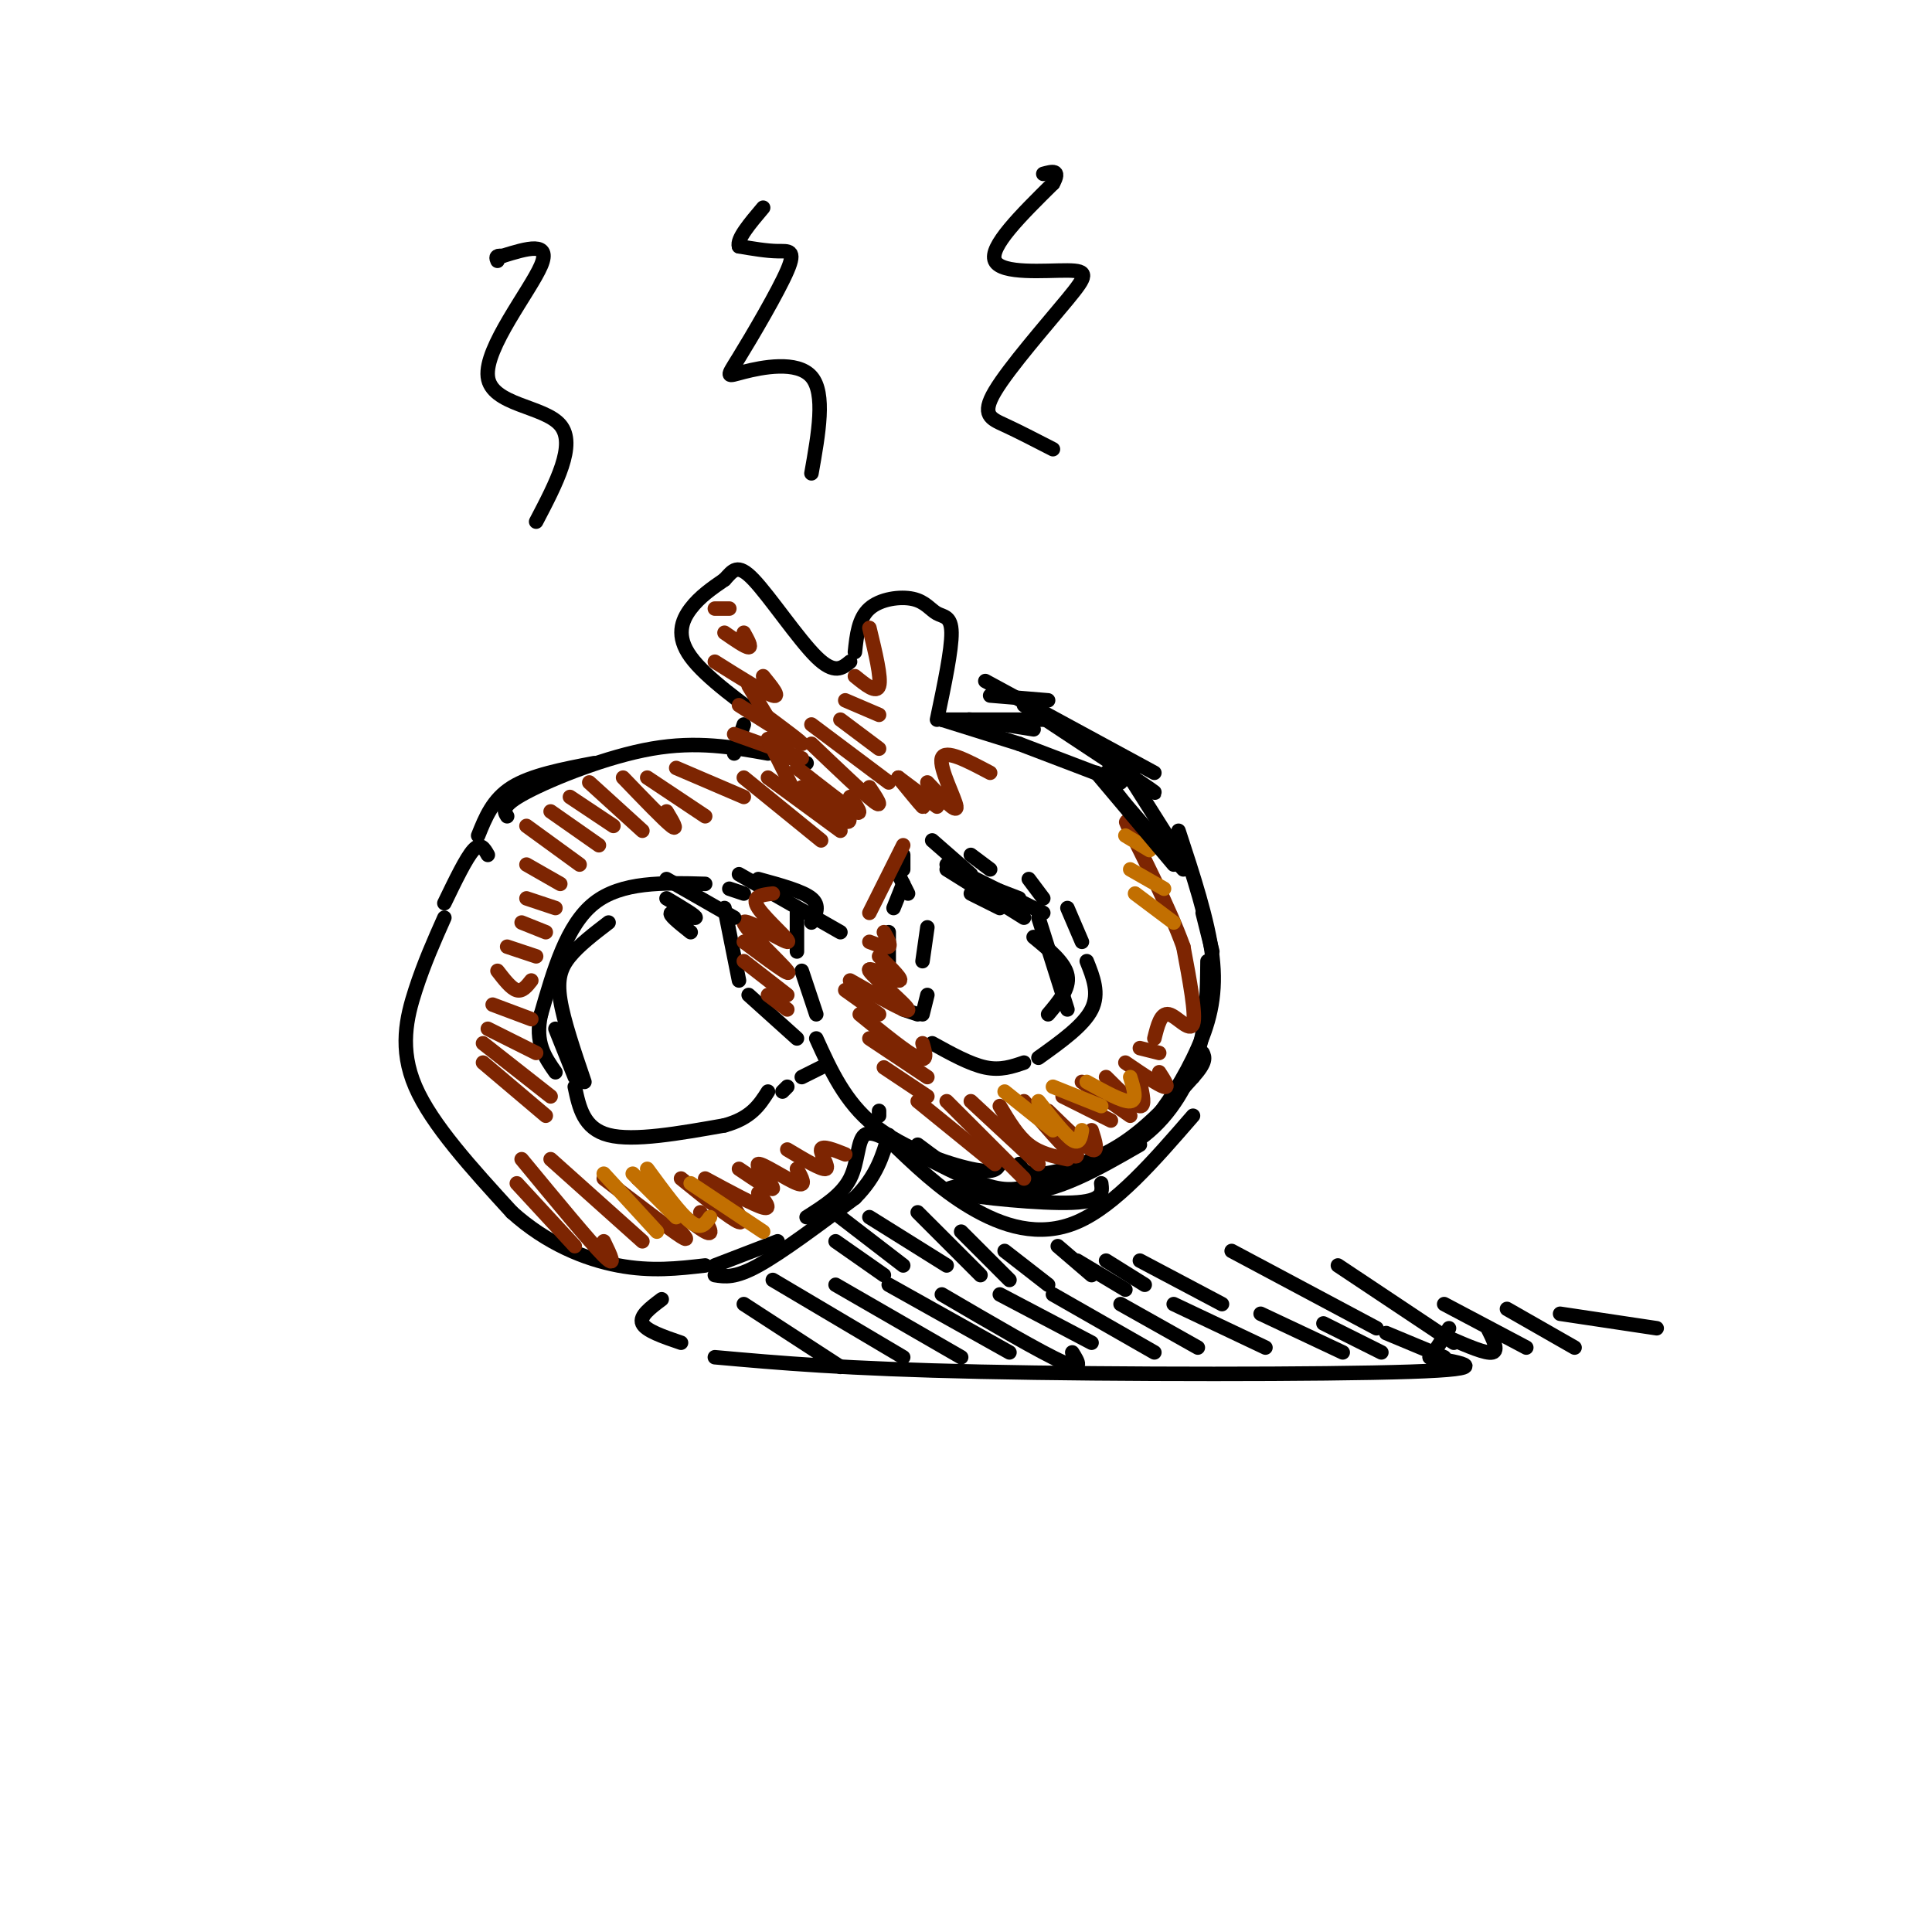 <svg viewBox='0 0 400 400' version='1.1' xmlns='http://www.w3.org/2000/svg' xmlns:xlink='http://www.w3.org/1999/xlink'><g fill='none' stroke='rgb(0,0,0)' stroke-width='3' stroke-linecap='round' stroke-linejoin='round'><path d='M167,158c0.000,0.000 -6.000,-2.000 -6,-2'/><path d='M159,156c-7.333,-1.311 -14.667,-2.622 -24,-1c-9.333,1.622 -20.667,6.178 -26,9c-5.333,2.822 -4.667,3.911 -4,5'/><path d='M123,158c-6.500,1.250 -13.000,2.500 -17,5c-4.000,2.500 -5.500,6.250 -7,10'/><path d='M101,177c-0.750,-1.333 -1.500,-2.667 -3,-1c-1.500,1.667 -3.750,6.333 -6,11'/><path d='M92,190c-2.089,4.689 -4.178,9.378 -6,15c-1.822,5.622 -3.378,12.178 0,20c3.378,7.822 11.689,16.911 20,26'/><path d='M106,251c7.200,6.489 15.200,9.711 22,11c6.800,1.289 12.400,0.644 18,0'/><path d='M148,264c2.083,0.333 4.167,0.667 9,-2c4.833,-2.667 12.417,-8.333 20,-14'/><path d='M177,248c4.500,-4.500 5.750,-8.750 7,-13'/><path d='M146,183c-8.667,-0.250 -17.333,-0.500 -23,4c-5.667,4.500 -8.333,13.750 -11,23'/><path d='M112,210c-1.333,5.833 0.833,8.917 3,12'/><path d='M119,225c0.917,4.333 1.833,8.667 7,10c5.167,1.333 14.583,-0.333 24,-2'/><path d='M150,233c5.500,-1.500 7.250,-4.250 9,-7'/><path d='M162,226c0.000,0.000 1.000,-1.000 1,-1'/><path d='M166,223c0.000,0.000 4.000,-2.000 4,-2'/><path d='M151,184c0.000,0.000 3.000,1.000 3,1'/><path d='M153,181c0.000,0.000 21.000,12.000 21,12'/><path d='M165,189c0.000,0.000 0.000,8.000 0,8'/><path d='M166,201c0.000,0.000 3.000,9.000 3,9'/><path d='M169,215c2.978,6.578 5.956,13.156 12,18c6.044,4.844 15.156,7.956 20,9c4.844,1.044 5.422,0.022 6,-1'/><path d='M211,241c0.667,1.200 1.333,2.400 5,2c3.667,-0.400 10.333,-2.400 16,-6c5.667,-3.600 10.333,-8.800 15,-14'/><path d='M247,223c2.833,-3.167 2.417,-4.083 2,-5'/><path d='M249,212c0.000,0.000 2.000,-12.000 2,-12'/><path d='M251,197c0.000,0.000 -2.000,-8.000 -2,-8'/><path d='M246,180c0.000,0.000 -12.000,-19.000 -12,-19'/><path d='M226,153c0.000,0.000 -3.000,-1.000 -3,-1'/><path d='M217,145c0.000,0.000 -12.000,-1.000 -12,-1'/><path d='M217,149c0.000,0.000 -22.000,0.000 -22,0'/><path d='M201,177c0.000,0.000 4.000,3.000 4,3'/><path d='M213,182c0.000,0.000 3.000,4.000 3,4'/><path d='M221,188c0.000,0.000 3.000,7.000 3,7'/><path d='M225,199c1.333,3.333 2.667,6.667 1,10c-1.667,3.333 -6.333,6.667 -11,10'/><path d='M212,220c-2.417,0.833 -4.833,1.667 -8,1c-3.167,-0.667 -7.083,-2.833 -11,-5'/><path d='M190,210c0.000,0.000 -3.000,-1.000 -3,-1'/><path d='M184,200c0.000,0.000 0.000,-7.000 0,-7'/><path d='M185,188c0.000,0.000 2.000,-5.000 2,-5'/><path d='M187,180c0.000,0.000 0.000,-3.000 0,-3'/><path d='M152,156c0.000,0.000 2.000,-6.000 2,-6'/><path d='M161,151c-7.444,-5.356 -14.889,-10.711 -18,-15c-3.111,-4.289 -1.889,-7.511 0,-10c1.889,-2.489 4.444,-4.244 7,-6'/><path d='M150,120c1.750,-1.869 2.625,-3.542 6,0c3.375,3.542 9.250,12.298 13,16c3.750,3.702 5.375,2.351 7,1'/><path d='M177,135c0.372,-3.490 0.743,-6.979 3,-9c2.257,-2.021 6.399,-2.573 9,-2c2.601,0.573 3.662,2.270 5,3c1.338,0.730 2.954,0.494 3,4c0.046,3.506 -1.477,10.753 -3,18'/><path d='M195,149c0.000,0.000 16.000,5.000 16,5'/><path d='M211,154c0.000,0.000 21.000,8.000 21,8'/><path d='M244,172c3.054,9.280 6.107,18.560 7,26c0.893,7.440 -0.375,13.042 -3,19c-2.625,5.958 -6.607,12.274 -10,16c-3.393,3.726 -6.196,4.863 -9,6'/><path d='M229,239c-4.083,2.167 -9.792,4.583 -14,6c-4.208,1.417 -6.917,1.833 -12,0c-5.083,-1.833 -12.542,-5.917 -20,-10'/><path d='M183,235c-3.500,-1.833 -2.250,-1.417 -1,-1'/><path d='M182,231c0.000,0.000 0.000,-1.000 0,-1'/><path d='M191,210c0.000,0.000 1.000,-4.000 1,-4'/><path d='M191,199c0.000,0.000 1.000,-7.000 1,-7'/><path d='M188,185c0.000,0.000 -2.000,-4.000 -2,-4'/><path d='M165,215c0.000,0.000 -10.000,-9.000 -10,-9'/><path d='M153,203c0.000,0.000 -3.000,-15.000 -3,-15'/><path d='M157,182c4.583,1.250 9.167,2.500 11,4c1.833,1.500 0.917,3.250 0,5'/><path d='M184,236c5.267,5.089 10.533,10.178 17,14c6.467,3.822 14.133,6.378 22,3c7.867,-3.378 15.933,-12.689 24,-22'/><path d='M250,199c-0.067,6.333 -0.133,12.667 -2,19c-1.867,6.333 -5.533,12.667 -11,17c-5.467,4.333 -12.733,6.667 -20,9'/><path d='M228,245c0.244,1.867 0.489,3.733 -6,4c-6.489,0.267 -19.711,-1.067 -24,-2c-4.289,-0.933 0.356,-1.467 5,-2'/><path d='M167,252c3.644,-2.311 7.289,-4.622 9,-8c1.711,-3.378 1.489,-7.822 3,-9c1.511,-1.178 4.756,0.911 8,3'/><path d='M190,237c6.667,5.000 13.333,10.000 21,10c7.667,0.000 16.333,-5.000 25,-10'/><path d='M148,262c0.000,0.000 13.000,-5.000 13,-5'/></g>
<g fill='none' stroke='rgb(125,37,2)' stroke-width='3' stroke-linecap='round' stroke-linejoin='round'><path d='M190,228c0.000,0.000 16.000,13.000 16,13'/><path d='M196,228c0.000,0.000 16.000,16.000 16,16'/><path d='M201,228c0.000,0.000 14.000,13.000 14,13'/><path d='M207,229c1.833,3.083 3.667,6.167 6,8c2.333,1.833 5.167,2.417 8,3'/><path d='M212,228c4.167,4.833 8.333,9.667 10,11c1.667,1.333 0.833,-0.833 0,-3'/><path d='M217,230c3.750,3.667 7.500,7.333 9,8c1.500,0.667 0.750,-1.667 0,-4'/><path d='M220,227c0.000,0.000 10.000,5.000 10,5'/><path d='M224,224c0.000,0.000 10.000,7.000 10,7'/><path d='M229,223c2.917,2.917 5.833,5.833 7,6c1.167,0.167 0.583,-2.417 0,-5'/><path d='M233,220c3.417,2.333 6.833,4.667 8,5c1.167,0.333 0.083,-1.333 -1,-3'/><path d='M236,217c0.000,0.000 4.000,1.000 4,1'/><path d='M239,215c0.667,-2.689 1.333,-5.378 3,-5c1.667,0.378 4.333,3.822 5,2c0.667,-1.822 -0.667,-8.911 -2,-16'/><path d='M245,196c-2.844,-7.956 -8.956,-19.844 -11,-24c-2.044,-4.156 -0.022,-0.578 2,3'/><path d='M236,175c0.167,-0.333 -0.417,-2.667 -1,-5'/><path d='M183,221c0.000,0.000 9.000,6.000 9,6'/><path d='M180,215c0.000,0.000 12.000,8.000 12,8'/><path d='M178,210c4.917,4.000 9.833,8.000 12,9c2.167,1.000 1.583,-1.000 1,-3'/><path d='M176,203c6.179,3.530 12.357,7.060 12,6c-0.357,-1.060 -7.250,-6.708 -8,-8c-0.750,-1.292 4.643,1.774 6,2c1.357,0.226 -1.321,-2.387 -4,-5'/><path d='M180,195c1.750,0.667 3.500,1.333 4,1c0.500,-0.333 -0.250,-1.667 -1,-3'/><path d='M180,189c0.000,0.000 7.000,-14.000 7,-14'/><path d='M100,220c0.000,0.000 13.000,11.000 13,11'/><path d='M100,216c0.000,0.000 14.000,11.000 14,11'/><path d='M101,213c0.000,0.000 10.000,5.000 10,5'/><path d='M102,208c0.000,0.000 8.000,3.000 8,3'/><path d='M103,201c1.417,1.833 2.833,3.667 4,4c1.167,0.333 2.083,-0.833 3,-2'/><path d='M105,196c0.000,0.000 6.000,2.000 6,2'/><path d='M108,191c0.000,0.000 5.000,2.000 5,2'/><path d='M109,186c0.000,0.000 6.000,2.000 6,2'/><path d='M109,179c0.000,0.000 7.000,4.000 7,4'/><path d='M109,171c0.000,0.000 11.000,8.000 11,8'/><path d='M114,168c0.000,0.000 10.000,7.000 10,7'/><path d='M118,165c0.000,0.000 9.000,6.000 9,6'/><path d='M122,162c0.000,0.000 11.000,10.000 11,10'/><path d='M129,161c4.250,4.417 8.500,8.833 10,10c1.500,1.167 0.250,-0.917 -1,-3'/><path d='M134,161c0.000,0.000 12.000,8.000 12,8'/><path d='M140,159c0.000,0.000 14.000,6.000 14,6'/><path d='M107,245c0.000,0.000 12.000,13.000 12,13'/><path d='M108,240c7.083,8.583 14.167,17.167 17,20c2.833,2.833 1.417,-0.083 0,-3'/><path d='M114,240c0.000,0.000 19.000,17.000 19,17'/><path d='M125,244c6.833,5.250 13.667,10.500 16,12c2.333,1.500 0.167,-0.750 -2,-3'/><path d='M132,244c5.917,4.917 11.833,9.833 14,11c2.167,1.167 0.583,-1.417 -1,-4'/><path d='M141,244c5.250,4.250 10.500,8.500 12,9c1.500,0.500 -0.750,-2.750 -3,-6'/><path d='M146,244c5.083,2.750 10.167,5.500 12,6c1.833,0.500 0.417,-1.250 -1,-3'/><path d='M153,242c3.536,2.393 7.071,4.786 7,4c-0.071,-0.786 -3.750,-4.750 -3,-5c0.750,-0.250 5.929,3.214 8,4c2.071,0.786 1.036,-1.107 0,-3'/><path d='M163,238c3.600,2.156 7.200,4.311 8,4c0.800,-0.311 -1.200,-3.089 -1,-4c0.200,-0.911 2.600,0.044 5,1'/><path d='M154,161c0.000,0.000 16.000,13.000 16,13'/><path d='M159,161c0.000,0.000 15.000,11.000 15,11'/><path d='M166,163c3.750,3.167 7.500,6.333 9,7c1.500,0.667 0.750,-1.167 0,-3'/><path d='M165,159c5.083,4.000 10.167,8.000 12,9c1.833,1.000 0.417,-1.000 -1,-3'/><path d='M168,154c5.500,5.250 11.000,10.500 13,12c2.000,1.500 0.500,-0.750 -1,-3'/><path d='M168,150c0.000,0.000 16.000,12.000 16,12'/><path d='M174,149c0.000,0.000 8.000,6.000 8,6'/><path d='M175,145c0.000,0.000 7.000,3.000 7,3'/><path d='M177,140c2.250,1.833 4.500,3.667 5,2c0.500,-1.667 -0.750,-6.833 -2,-12'/><path d='M152,152c0.000,0.000 14.000,5.000 14,5'/><path d='M153,146c6.167,3.917 12.333,7.833 13,8c0.667,0.167 -4.167,-3.417 -9,-7'/><path d='M148,137c5.167,3.250 10.333,6.500 12,7c1.667,0.500 -0.167,-1.750 -2,-4'/><path d='M150,131c2.167,1.500 4.333,3.000 5,3c0.667,0.000 -0.167,-1.500 -1,-3'/><path d='M148,126c0.000,0.000 3.000,0.000 3,0'/><path d='M155,142c0.000,0.000 9.000,15.000 9,15'/><path d='M159,153c0.000,0.000 5.000,10.000 5,10'/><path d='M159,206c0.000,0.000 4.000,3.000 4,3'/><path d='M154,199c0.000,0.000 9.000,7.000 9,7'/><path d='M154,195c5.148,3.841 10.297,7.681 9,6c-1.297,-1.681 -9.038,-8.884 -9,-10c0.038,-1.116 7.856,3.853 9,4c1.144,0.147 -4.388,-4.530 -6,-7c-1.612,-2.470 0.694,-2.735 3,-3'/><path d='M175,205c0.000,0.000 7.000,5.000 7,5'/><path d='M186,161c2.250,2.750 4.500,5.500 5,6c0.500,0.500 -0.750,-1.250 -2,-3'/><path d='M186,161c0.000,0.000 8.000,6.000 8,6'/><path d='M192,162c3.089,3.289 6.178,6.578 6,5c-0.178,-1.578 -3.622,-8.022 -3,-10c0.622,-1.978 5.311,0.511 10,3'/></g>
<g fill='none' stroke='rgb(194,111,1)' stroke-width='3' stroke-linecap='round' stroke-linejoin='round'><path d='M125,243c0.000,0.000 11.000,12.000 11,12'/><path d='M131,243c0.000,0.000 9.000,9.000 9,9'/><path d='M134,242c3.417,4.667 6.833,9.333 9,11c2.167,1.667 3.083,0.333 4,-1'/><path d='M143,245c0.000,0.000 15.000,10.000 15,10'/><path d='M208,226c0.000,0.000 10.000,8.000 10,8'/><path d='M215,228c2.750,3.500 5.500,7.000 7,8c1.500,1.000 1.750,-0.500 2,-2'/><path d='M218,225c0.000,0.000 10.000,4.000 10,4'/><path d='M225,224c3.750,2.083 7.500,4.167 9,4c1.500,-0.167 0.750,-2.583 0,-5'/><path d='M235,185c0.000,0.000 8.000,6.000 8,6'/><path d='M234,180c0.000,0.000 7.000,4.000 7,4'/><path d='M233,173c0.000,0.000 5.000,3.000 5,3'/></g>
<g fill='none' stroke='rgb(0,0,0)' stroke-width='3' stroke-linecap='round' stroke-linejoin='round'><path d='M137,269c-2.333,1.750 -4.667,3.500 -4,5c0.667,1.500 4.333,2.750 8,4'/><path d='M148,281c13.422,1.200 26.844,2.400 55,3c28.156,0.600 71.044,0.600 89,0c17.956,-0.600 10.978,-1.800 4,-3'/><path d='M296,281c1.333,-1.500 2.667,-3.750 4,-6'/><path d='M154,270c0.000,0.000 20.000,13.000 20,13'/><path d='M160,265c0.000,0.000 27.000,16.000 27,16'/><path d='M173,266c0.000,0.000 26.000,15.000 26,15'/><path d='M184,266c0.000,0.000 25.000,14.000 25,14'/><path d='M195,268c10.250,6.000 20.500,12.000 25,14c4.500,2.000 3.250,0.000 2,-2'/><path d='M207,268c0.000,0.000 19.000,10.000 19,10'/><path d='M218,268c0.000,0.000 21.000,12.000 21,12'/><path d='M232,270c0.000,0.000 16.000,9.000 16,9'/><path d='M243,270c0.000,0.000 19.000,9.000 19,9'/><path d='M261,272c0.000,0.000 17.000,8.000 17,8'/><path d='M274,274c0.000,0.000 12.000,6.000 12,6'/><path d='M287,276c0.000,0.000 12.000,5.000 12,5'/><path d='M300,277c3.833,1.667 7.667,3.333 9,3c1.333,-0.333 0.167,-2.667 -1,-5'/><path d='M111,108c4.185,-7.994 8.369,-15.988 5,-20c-3.369,-4.012 -14.292,-4.042 -15,-10c-0.708,-5.958 8.798,-17.845 11,-23c2.202,-5.155 -2.899,-3.577 -8,-2'/><path d='M104,53c-1.500,-0.167 -1.250,0.417 -1,1'/><path d='M168,98c1.473,-8.293 2.946,-16.585 0,-20c-2.946,-3.415 -10.312,-1.951 -14,-1c-3.688,0.951 -3.700,1.389 -1,-3c2.700,-4.389 8.112,-13.605 10,-18c1.888,-4.395 0.254,-3.970 -2,-4c-2.254,-0.030 -5.127,-0.515 -8,-1'/><path d='M153,51c-0.500,-1.500 2.250,-4.750 5,-8'/><path d='M218,93c-3.582,-1.846 -7.164,-3.691 -10,-5c-2.836,-1.309 -4.926,-2.080 -2,-7c2.926,-4.920 10.867,-13.989 15,-19c4.133,-5.011 4.459,-5.965 0,-6c-4.459,-0.035 -13.703,0.847 -15,-2c-1.297,-2.847 5.351,-9.424 12,-16'/><path d='M218,38c1.667,-3.000 -0.167,-2.500 -2,-2'/><path d='M204,141c0.000,0.000 35.000,19.000 35,19'/><path d='M212,146c12.867,8.489 25.733,16.978 27,18c1.267,1.022 -9.067,-5.422 -10,-4c-0.933,1.422 7.533,10.711 16,20'/><path d='M196,179c0.000,0.000 20.000,10.000 20,10'/><path d='M196,180c0.000,0.000 16.000,10.000 16,10'/><path d='M201,185c0.000,0.000 6.000,3.000 6,3'/><path d='M138,182c0.000,0.000 14.000,8.000 14,8'/><path d='M138,186c3.178,1.889 6.356,3.778 6,4c-0.356,0.222 -4.244,-1.222 -5,-1c-0.756,0.222 1.622,2.111 4,4'/><path d='M215,190c0.000,0.000 6.000,19.000 6,19'/><path d='M214,194c3.250,2.667 6.500,5.333 7,8c0.500,2.667 -1.750,5.333 -4,8'/><path d='M173,257c0.000,0.000 10.000,7.000 10,7'/><path d='M174,252c0.000,0.000 13.000,10.000 13,10'/><path d='M180,252c0.000,0.000 16.000,10.000 16,10'/><path d='M190,251c0.000,0.000 13.000,13.000 13,13'/><path d='M199,255c0.000,0.000 10.000,10.000 10,10'/><path d='M208,259c0.000,0.000 9.000,7.000 9,7'/><path d='M219,258c0.000,0.000 7.000,6.000 7,6'/><path d='M223,261c0.000,0.000 10.000,6.000 10,6'/><path d='M229,261c0.000,0.000 8.000,5.000 8,5'/><path d='M236,261c0.000,0.000 17.000,9.000 17,9'/><path d='M255,259c0.000,0.000 30.000,16.000 30,16'/><path d='M277,262c0.000,0.000 24.000,16.000 24,16'/><path d='M299,270c0.000,0.000 17.000,9.000 17,9'/><path d='M312,271c0.000,0.000 14.000,8.000 14,8'/><path d='M323,272c0.000,0.000 20.000,3.000 20,3'/><path d='M198,181c0.000,0.000 13.000,5.000 13,5'/><path d='M201,181c0.000,0.000 -8.000,-7.000 -8,-7'/><path d='M234,158c0.000,0.000 1.000,1.000 1,1'/><path d='M227,160c0.000,0.000 16.000,19.000 16,19'/><path d='M214,151c-5.750,-0.917 -11.500,-1.833 -13,-2c-1.500,-0.167 1.250,0.417 4,1'/><path d='M126,191c-3.044,2.333 -6.089,4.667 -8,7c-1.911,2.333 -2.689,4.667 -2,9c0.689,4.333 2.844,10.667 5,17'/><path d='M119,223c0.000,0.000 -4.000,-10.000 -4,-10'/></g>
</svg>